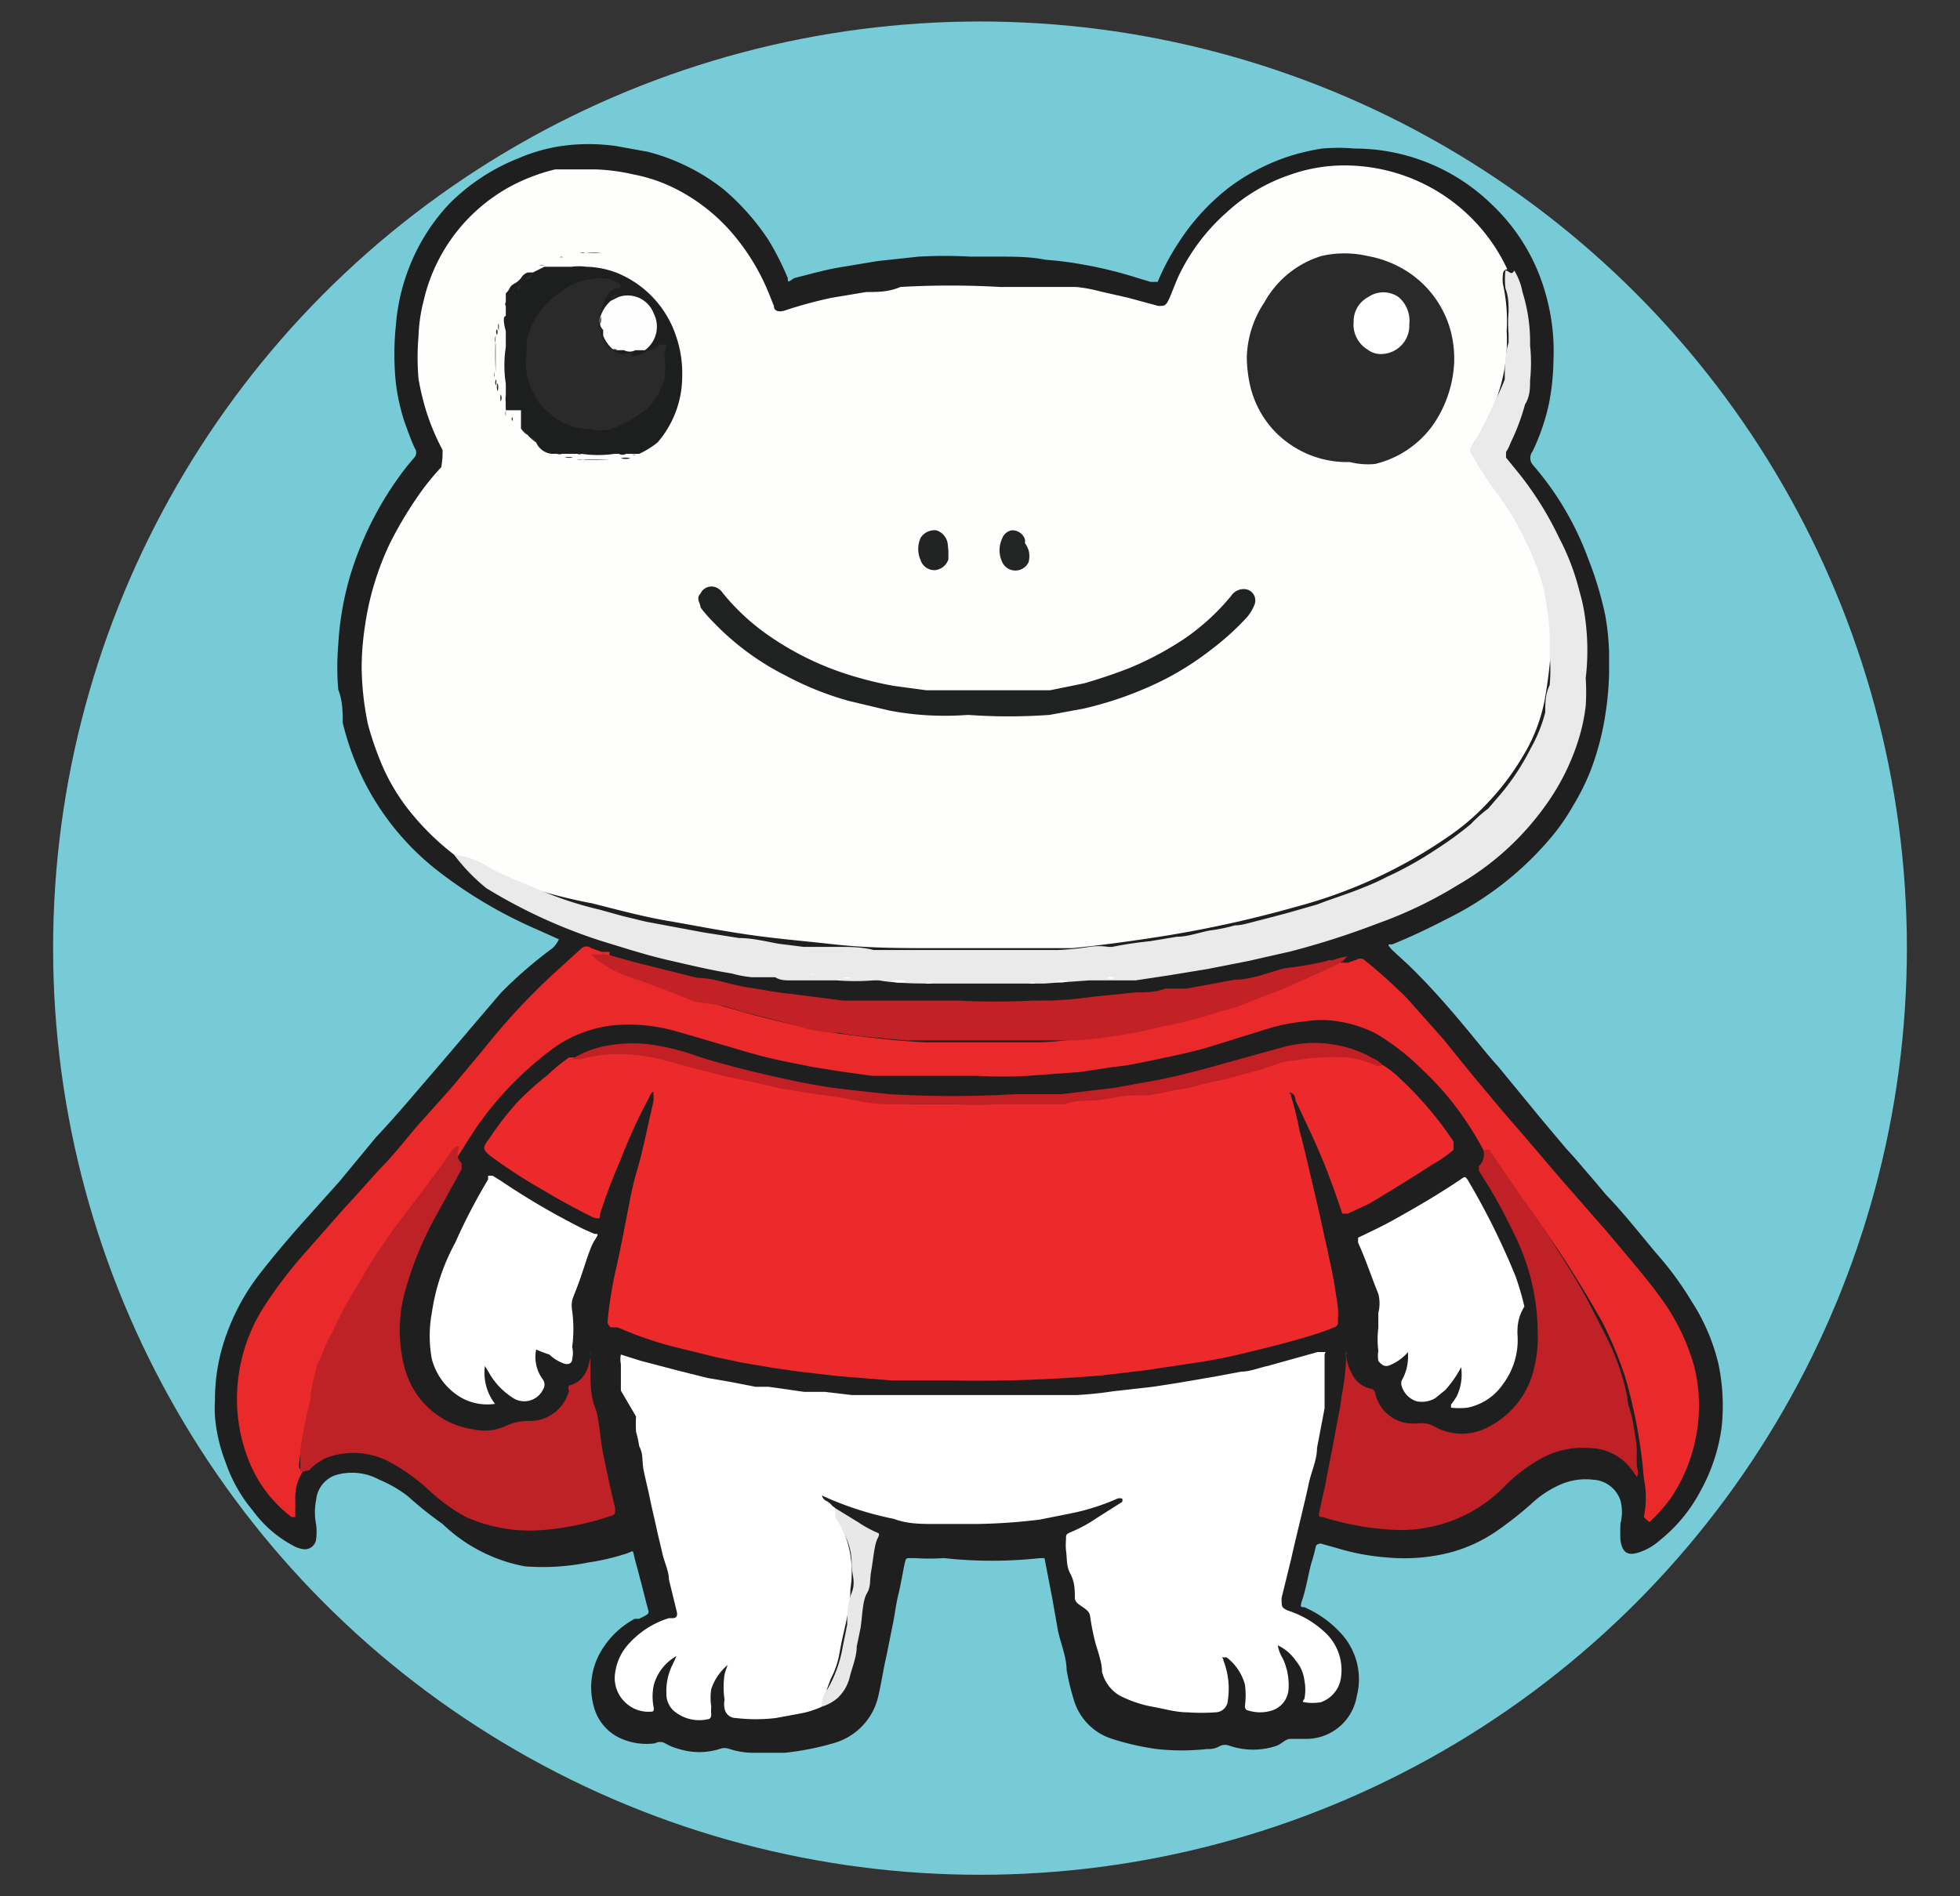 <svg id="Layer_1" data-name="Layer 1" xmlns="http://www.w3.org/2000/svg" viewBox="0 0 31 30"><rect x="0" y="0" width="31" height="30" fill="#333333" stroke="none"/><defs><style>.cls-1{fill:#76cbd6;}.cls-2{fill:#1f1f1f;}.cls-3{fill:#fefefd;}.cls-4{fill:#ed2a2b;}.cls-5{fill:#fff;}.cls-6{fill:#ea292a;}.cls-7{fill:#e9eae9;}.cls-8{fill:#be2126;}.cls-9{fill:#bf2126;}.cls-10{fill:#c22126;}.cls-11{fill:#c32026;}.cls-12{fill:#e9e8e8;}.cls-13{fill:#2a2a2a;}.cls-14{fill:#1d1e1e;}.cls-15{fill:#202221;}.cls-16{fill:#232524;}.cls-17{fill:#222423;}.cls-18{fill:#fffefe;}</style></defs><circle class="cls-1" cx="15.5" cy="15" r="14.66"/><path class="cls-2" d="M8.84,14.86l-.47-.21a7.23,7.23,0,0,1-1.48-.9,4.19,4.19,0,0,1-1.17-1.47,4.29,4.29,0,0,1-.3-.85c0-.17,0-.34-.07-.52a4.21,4.21,0,0,1,0-.71,4.78,4.78,0,0,1,.2-1.13,5.29,5.29,0,0,1,.9-1.71l.11-.13a.12.12,0,0,0,0-.14c-.06-.13-.11-.27-.16-.41a3.21,3.21,0,0,1-.14-.63,4.43,4.43,0,0,1,0-.89,3.21,3.21,0,0,1,.24-1,3.11,3.11,0,0,1,.61-.94A3.21,3.21,0,0,1,8.21,2.5a2.69,2.69,0,0,1,.67-.19,3.09,3.09,0,0,1,.86,0l.5.09A3.24,3.24,0,0,1,11.45,3a3.78,3.78,0,0,1,.7.79,4.37,4.37,0,0,1,.31.61c0,.07,0,.07.1,0,.24-.06.48-.13.72-.17l.6-.1.65-.07a7.48,7.48,0,0,1,.82,0h.45c.25,0,.49,0,.74.05a5.35,5.35,0,0,1,.56.07A6.72,6.72,0,0,1,18,4.4l.2.06c.07,0,.08,0,.11,0a3.69,3.69,0,0,1,.33-.62,3.48,3.48,0,0,1,.82-.89,3.3,3.3,0,0,1,1-.5,3.63,3.63,0,0,1,.45-.1,2.91,2.91,0,0,1,.51,0,3.11,3.11,0,0,1,2.17.88,3.08,3.08,0,0,1,.87,1.47,3.27,3.27,0,0,1,.11,1,3.82,3.82,0,0,1-.07.68,3.41,3.41,0,0,1-.26.76.17.17,0,0,0,0,.21,4.77,4.77,0,0,1,.88,1.49,5.5,5.5,0,0,1,.27.9,3.93,3.93,0,0,1,.06.59c0,.11,0,.21,0,.32a4.91,4.91,0,0,1-.06.66,4.15,4.15,0,0,1-.14.61,3.45,3.45,0,0,1-.36.81,3.37,3.37,0,0,1-.41.58,5.08,5.08,0,0,1-1.58,1.22c-.29.15-.58.29-.88.41-.08,0-.08,0,0,.09l.26.24c.32.31.62.65.91,1s.34.42.52.62l.64.78.42.5c.15.16.28.32.42.48l.21.25c.28.29.53.61.79.92a5.13,5.13,0,0,1,.56.76,3.18,3.18,0,0,1,.43,1,3.22,3.22,0,0,1,.05,1,2.86,2.86,0,0,1-.33,1,2.48,2.48,0,0,1-.65.79.92.92,0,0,1-.33.19c-.18.06-.26,0-.29-.19v0a2.45,2.45,0,0,1,0-.27.72.72,0,0,0,0-.36.48.48,0,0,0-.43-.33,1,1,0,0,0-.55.09,1.63,1.63,0,0,0-.44.3,5.79,5.79,0,0,1-.55.43,2.36,2.36,0,0,1-.72.33,2.92,2.92,0,0,1-1,.08,3.64,3.64,0,0,1-.8-.15l-.25-.07s-.07,0-.08.05a2.5,2.5,0,0,1-.07.26c-.05.19-.08.39-.14.57s0,.1.06.14a1.69,1.69,0,0,1,.54.39,1.07,1.07,0,0,1,.26,1,.81.81,0,0,1-.81.68h0l-.24,0c-.08,0-.14.08-.22.11a1.17,1.17,0,0,1-.74,0,.19.19,0,0,0-.15,0,.36.36,0,0,1-.21.05,3.58,3.58,0,0,1-.8,0,4.18,4.18,0,0,1-.7-.16.92.92,0,0,1-.61-.63,3.84,3.84,0,0,1-.11-.46c0-.21-.1-.43-.14-.64l-.09-.51-.12-.62a0,0,0,0,0,0,0h-.07a7,7,0,0,1-1.52,0,3.57,3.57,0,0,1-.46,0h-.06c-.08,0-.08,0-.1.08s-.06.33-.1.49-.06.35-.1.53l-.09.45c-.05.21-.08.43-.13.64a1,1,0,0,1-.68.73,4.36,4.36,0,0,1-.8.16l-.49,0a1.21,1.21,0,0,1-.38-.06.22.22,0,0,0-.16,0,1.07,1.07,0,0,1-.64,0,.85.85,0,0,1-.22-.09.16.16,0,0,0-.16,0,1,1,0,0,1-.5-.06.76.76,0,0,1-.47-.53,1.12,1.12,0,0,1,.13-.89,1.36,1.36,0,0,1,.52-.49l.07,0c.19-.1.16-.06.11-.26s-.11-.43-.17-.65,0-.16-.18-.11a3.63,3.63,0,0,1-.57.13,3.62,3.62,0,0,1-1,.06A2.55,2.55,0,0,1,7,24.11a5.89,5.89,0,0,1-.55-.44A2,2,0,0,0,6,23.41a.9.9,0,0,0-.7-.07.46.46,0,0,0-.3.39,1,1,0,0,0,0,.39.89.89,0,0,1,0,.23.18.18,0,0,1-.19.16.43.43,0,0,1-.16-.05A1.88,1.88,0,0,1,4,23.9a2.38,2.38,0,0,1-.43-.76,2.59,2.59,0,0,1-.17-.73,2.11,2.11,0,0,1,0-.25,3,3,0,0,1,.19-1.07,3.46,3.46,0,0,1,.52-.94c.21-.27.43-.53.66-.79l.6-.67L5.94,18q.27-.29.51-.57l.61-.71.45-.53.41-.48A6.74,6.74,0,0,1,8.74,15,.47.47,0,0,0,8.84,14.86Z"/><path class="cls-3" d="M7.18,13.52a4.12,4.12,0,0,1-.67-.65A3.17,3.17,0,0,1,6,12a4.88,4.88,0,0,1-.18-.54,4.61,4.61,0,0,1-.1-.91,4.46,4.46,0,0,1,.05-.63,4.53,4.53,0,0,1,.4-1.33,6.11,6.11,0,0,1,.54-.88,4.15,4.15,0,0,1,.27-.32C7,7.25,7,7.23,7,7.12a3.7,3.7,0,0,1-.26-.62A4.37,4.37,0,0,1,6.62,6a4,4,0,0,1,0-.69,2.52,2.52,0,0,1,.08-.55A2.76,2.76,0,0,1,8.11,2.93a3,3,0,0,1,.67-.25l.25,0c.13,0,.26,0,.39,0a3.09,3.09,0,0,1,.6.08,2.5,2.5,0,0,1,.71.25,2.92,2.92,0,0,1,.95.8,3.45,3.45,0,0,1,.48.83l.08.2c0,.09.09.1.18.07a6.77,6.77,0,0,1,.74-.2l.54-.09c.18,0,.36,0,.54-.08h0a13.89,13.89,0,0,1,1.58,0l.55,0,.38,0,.27,0a2.32,2.32,0,0,1,.38.07l.44.1.48.13c.09,0,.11,0,.15-.07s.11-.27.17-.4a3.14,3.14,0,0,1,.75-1,2.8,2.8,0,0,1,1-.6,2.58,2.58,0,0,1,1-.15,2.84,2.84,0,0,1,2.45,1.64.06.06,0,0,1,0,0s0,0,0,0-.07,0-.07.09a.61.61,0,0,0,0,.14,2.65,2.65,0,0,1,.06.74,2.69,2.69,0,0,1-.3,1.39c-.07.12-.12.25-.2.36s0,.11,0,.17a6.65,6.65,0,0,0,.36.56,4.52,4.52,0,0,1,.74,1.47,3.64,3.64,0,0,1,.1,1.09,7.17,7.17,0,0,1-.1.81,2.67,2.67,0,0,1-.36.91,4,4,0,0,1-.53.7,3.72,3.72,0,0,1-.64.55,7.7,7.7,0,0,1-2.38,1.1,18.52,18.52,0,0,1-2.06.46c-.5.08-1,.15-1.5.2-.15,0-.3,0-.46,0-.57,0-1.14,0-1.7,0s-1.07,0-1.61-.06-.93-.09-1.4-.16-.81-.14-1.22-.21-.81-.18-1.21-.28A8.11,8.11,0,0,1,8.25,14c-.31-.13-.6-.3-.91-.42A.76.76,0,0,1,7.18,13.52Z"/><path class="cls-4" d="M21.87,16.85a1.39,1.39,0,0,1,.27.21,5.61,5.61,0,0,1,.85,1l0,0c0,.06,0,.08,0,.13a1.94,1.94,0,0,1-.33.23c-.34.22-.68.43-1,.62l-.34.16c-.07,0-.07,0-.09,0-.07-.21-.14-.41-.22-.62-.15-.4-.34-.79-.52-1.17,0,0,0-.1-.07-.12s0,0,0,.05a5.11,5.11,0,0,1,.13.53c.07.26.13.52.19.78s.11.46.16.69.11.5.16.74.07.4.1.6a1.46,1.46,0,0,1,0,.22.08.08,0,0,1-.06.1,4.34,4.34,0,0,1-.47.16c-.33.1-.67.18-1,.26a8.65,8.65,0,0,1-.86.16l-.67.1-.68.08a23.26,23.26,0,0,1-2.36.08l-.94,0-.87-.07-.61-.07-.42-.06-.47-.08-.43-.09-.69-.17A6,6,0,0,1,9.77,21L9.66,21s-.06-.05-.05-.1A6.61,6.61,0,0,1,9.76,20c.07-.32.13-.64.2-1s.11-.45.17-.68.13-.58.2-.87a.48.48,0,0,0,0-.18.16.16,0,0,0-.06.09c-.17.31-.32.64-.46,1a8.71,8.71,0,0,0-.32.85c0,.07,0,.08-.11.05-.26-.13-.52-.27-.77-.42a8.57,8.57,0,0,1-.81-.52c-.17-.13-.18-.15-.06-.31a5.06,5.06,0,0,1,.44-.57A5,5,0,0,1,8.67,17,2.7,2.7,0,0,1,9,16.73a2.14,2.14,0,0,0,.5-.06,3.22,3.22,0,0,1,1.12.11l1.25.32a10.13,10.13,0,0,0,1.1.2,14.57,14.57,0,0,0,1.48.17c.31,0,.63,0,.94,0l1.21-.05a17.05,17.05,0,0,0,1.75-.21c.38-.06.76-.17,1.13-.26s.62-.17.94-.24a2.22,2.22,0,0,1,1.35.08A.32.32,0,0,0,21.87,16.85Z"/><path class="cls-5" d="M13,27a1.42,1.42,0,0,1-.35.11l-.38.07a2.67,2.67,0,0,1-.63,0,.18.18,0,0,1-.18-.15.34.34,0,0,1,0-.14,1.33,1.33,0,0,1,0-.4,1.31,1.31,0,0,1,.05-.15s0,0,0,0,0,0,0,0a.84.84,0,0,0-.26.38.86.86,0,0,0,0,.28.57.57,0,0,0,0,.13s0,.07-.06.07a.62.62,0,0,1-.54-.14.36.36,0,0,1-.11-.27.93.93,0,0,1,.1-.46l.06-.13a0,0,0,0,0,0,0s0,0,0,0a.75.75,0,0,0-.36.46.88.88,0,0,0,0,.36c0,.05,0,.06-.06.06a.52.52,0,0,1-.36-.12.53.53,0,0,1-.19-.5.84.84,0,0,1,.23-.47,1.4,1.4,0,0,1,.62-.39l.06,0c.07,0,.08-.05.06-.12l-.12-.49c0-.13-.07-.27-.1-.4s-.07-.29-.1-.43-.07-.3-.1-.45-.07-.3-.1-.45,0-.25-.07-.38a1.89,1.89,0,0,0-.05-.23,2,2,0,0,1,0-.24L9.82,22l0-.27s0-.1,0-.15a.37.37,0,0,1,0-.15l.32.1.61.16.44.11.35.06.41.08.21,0,.56.08.33,0,.42.05h0c.18,0,.36,0,.55,0s.54,0,.81,0,.81,0,1.21,0h.3c.23,0,.46,0,.69,0a5.7,5.7,0,0,0,.58-.06l.62-.07.45-.07.58-.1.37-.07c.14,0,.28-.06.42-.09l.79-.22s.07,0,.11,0,0,0,0,.05,0,.21,0,.32,0,.2,0,.3l0,.22-.12.63c0,.19-.09.37-.13.56s-.08.35-.12.52-.11.45-.16.68l-.15.61c0,.15,0,.15.1.2a1.55,1.55,0,0,1,.57.33.81.81,0,0,1,.26.78.48.48,0,0,1-.31.34.74.74,0,0,1-.26,0s-.05,0,0-.05a.76.76,0,0,0,0-.3.58.58,0,0,0-.13-.3.72.72,0,0,0-.29-.25.58.58,0,0,0,.08.21,1,1,0,0,1,.09.49.38.38,0,0,1-.26.33.62.62,0,0,1-.38,0s-.05,0-.05-.07a1.27,1.27,0,0,0,0-.34.81.81,0,0,0-.29-.43s0,0-.05,0,0,0,0,.05a1.23,1.23,0,0,1,.07.63.2.2,0,0,1-.2.19,3,3,0,0,1-.43,0c-.2,0-.39-.06-.57-.09a1.89,1.89,0,0,1-.52-.18.61.61,0,0,1-.27-.37c0-.17-.08-.35-.12-.52s-.05-.24-.07-.37S17,25.4,17,25.28s0-.25-.07-.38-.05-.25-.07-.37a1,1,0,0,1,0-.17c0-.08,0-.08.05-.11a2.22,2.22,0,0,0,.43-.23l.41-.26a.11.11,0,0,0,0-.05.11.11,0,0,0-.08,0,3.56,3.56,0,0,1-.72.23l-.5.1a9.06,9.06,0,0,1-1,.07c-.22,0-.44,0-.66,0s-.44,0-.65-.08A5.16,5.16,0,0,1,13,23.66h0a.12.12,0,0,0,.06.08.31.31,0,0,1,.11.09.13.13,0,0,1,.07.09.18.18,0,0,0,0,.1,1.68,1.68,0,0,1,.21,1.12c0,.33-.11.65-.17,1a1.39,1.39,0,0,1-.14.42A3.36,3.36,0,0,0,13,27Z"/><path class="cls-6" d="M23.46,18.19a5.21,5.21,0,0,0-.48-.74,5.12,5.12,0,0,0-.55-.59,3.7,3.7,0,0,0-.67-.51,2,2,0,0,0-.59-.19,1.58,1.58,0,0,0-.53,0,2.74,2.74,0,0,0-.57.11l-1,.31c-.29.08-.58.14-.87.2s-.39.08-.59.1l-.53.08-.82.06a7.42,7.42,0,0,1-.82,0h-.6l-.63,0-.42,0-.5-.07-.44-.07c-.29-.06-.58-.11-.87-.19s-.85-.25-1.27-.37a2.71,2.71,0,0,0-1-.1,2,2,0,0,0-.91.33,5.28,5.28,0,0,0-1.26,1.28c-.09.13-.17.26-.25.39s-.39.53-.59.79a15.93,15.93,0,0,0-1,1.53A6.64,6.64,0,0,0,5,21.86a7.33,7.33,0,0,0-.27,1.3c0,.06,0,.11.08.09s0,0,0,0a.76.76,0,0,0-.14.46V24s0,0-.06,0a2.08,2.08,0,0,1-.67-.88,2.63,2.63,0,0,1-.18-1.24,2.71,2.71,0,0,1,.43-1.23,7,7,0,0,1,.67-.87l.58-.66c.21-.22.41-.46.62-.68s.37-.43.56-.65l.51-.57.51-.61a10.63,10.63,0,0,1,1.12-1.21L9.2,15a.12.12,0,0,1,.15,0l.17.06h.06s.05,0,.06,0h0c0,.05,0,.06,0,.06l-.14,0a1.25,1.25,0,0,0,.36.22c.49.18,1,.39,1.48.55a15.62,15.62,0,0,0,1.91.46c.46.06.93.12,1.4.14l.79,0c.32,0,.63,0,.95,0s.8-.07,1.2-.12a12.29,12.29,0,0,0,1.7-.38,13.5,13.5,0,0,0,2-.81.58.58,0,0,1-.21.05s-.05,0-.05,0,0,0,0,0l.06,0s0,0,.06,0h0s0,0,.06,0l.05,0s.05,0,.06,0l.14-.05a.11.11,0,0,1,.11,0,8,8,0,0,1,.69.62l.56.63.47.58c.22.26.43.52.65.77s.52.61.78.91l.7.8.47.56c.13.16.27.33.39.5a3.37,3.37,0,0,1,.52,1.08,2.62,2.62,0,0,1-.38,2.08,2.91,2.91,0,0,1-.33.37A.49.49,0,0,1,26,24a1.54,1.54,0,0,0,0-.61,8.11,8.11,0,0,0-.3-1.62,6.2,6.2,0,0,0-.35-.84A17.42,17.42,0,0,0,24,18.87c-.11-.15-.21-.32-.32-.47s-.07-.11-.13-.13S23.48,18.21,23.46,18.19Z"/><path class="cls-7" d="M7.18,13.52a1.25,1.25,0,0,1,.53.19c.14.07.27.14.42.2l.55.23a5.7,5.7,0,0,0,.8.25l.36.1.37.09.91.17.57.09c.2,0,.41.05.62.09l.4.05.54,0c.19,0,.38,0,.57.05h.73c.51,0,1,0,1.54,0,.21,0,.42,0,.63,0a4.4,4.4,0,0,0,.51-.05,1,1,0,0,1,.3,0h.06q.3-.06.6-.09l.42-.07c.18,0,.36-.07.53-.1a2.7,2.7,0,0,0,.39-.08c.12,0,.26-.05.39-.08l.42-.11.49-.14.16-.06c.2-.07.41-.14.6-.22a3.31,3.31,0,0,0,.33-.15,5.63,5.63,0,0,0,.76-.42,5.67,5.67,0,0,0,.58-.42,2.26,2.26,0,0,1,.28-.25l.12-.14a3.73,3.73,0,0,0,.55-.81,2.35,2.35,0,0,0,.23-.57c0-.14,0-.29.07-.43a2.59,2.59,0,0,0,0-.48c0-.11,0-.23,0-.34a4.29,4.29,0,0,0-.12-.8,4,4,0,0,0-.22-.57,4.34,4.34,0,0,0-.52-.88,5.94,5.94,0,0,1-.38-.59.09.09,0,0,1,0-.11,4.89,4.89,0,0,0,.37-.72A2.73,2.73,0,0,0,23.8,6c0-.19,0-.39.06-.58V5.28a1.94,1.94,0,0,1,0-.34c0-.13,0-.25-.05-.38a1.31,1.31,0,0,1,0-.28c.06,0,.09.09.14,0a1,1,0,0,1,.13.34,2.63,2.63,0,0,1,.12.84,2.67,2.67,0,0,1,0,.56c0,.12,0,.25-.08.38a3.47,3.47,0,0,1-.23.61.61.61,0,0,1-.07.14s0,.06,0,.09l.22.27a5.24,5.24,0,0,1,.62,1,3.73,3.73,0,0,1,.32.84,2.77,2.77,0,0,1,.1.5,3.72,3.72,0,0,1,0,.88,3.29,3.29,0,0,1,0,.44,3,3,0,0,1-.11.52,3.63,3.63,0,0,1-.53,1.06A4.4,4.4,0,0,1,23.06,14a6.74,6.74,0,0,1-1.27.61,12.86,12.86,0,0,1-1.37.44l-.66.15-.66.13-.61.1-.53.08-.28,0-.45,0-.71.05H14.8c-.3,0-.6,0-.9-.05h-.08a3.81,3.81,0,0,1-.59,0l-.34,0-.39,0c-.08,0-.16,0-.24-.05h0c-.06,0-.12,0-.18,0l-.19,0h0a1.8,1.8,0,0,1-.32-.06h0c-.32-.05-.65-.13-1-.21s-.72-.2-1.08-.31a8.4,8.4,0,0,1-1.8-.83A3,3,0,0,1,7.18,13.52Z"/><path class="cls-8" d="M4.81,23.28s0,0-.06,0,0,0,0,0,0,0,0,0,0-.23,0-.34a7.55,7.55,0,0,1,.16-.8A2,2,0,0,1,5,21.67c0-.08.06-.16.09-.23a1.87,1.87,0,0,1,.16-.35l.12-.25c.12-.25.27-.48.41-.72s.31-.48.47-.71l.51-.67c.13-.18.27-.36.39-.54a.14.14,0,0,1,.1-.07s0,0,0,.05a.19.19,0,0,0,.05.22s0,.07,0,.1l-.39.71a5.46,5.46,0,0,0-.52,1.28,2.32,2.32,0,0,0,0,1.11,1.33,1.33,0,0,0,.49.76,1.29,1.29,0,0,0,.59.25A.82.82,0,0,0,8,22.56a.82.82,0,0,1,.35-.08A.64.64,0,0,0,9,22,.08.08,0,0,1,9,21.92c.23-.06.3-.24.34-.45a.56.56,0,0,1,0-.12c0,.14,0,.27,0,.39s0,.35.07.52.08.5.13.74.12.58.19.86c0,.09,0,.1-.06.12a4.43,4.43,0,0,1-1.15.23A2.48,2.48,0,0,1,7.37,24a2.84,2.84,0,0,1-.57-.41,3,3,0,0,0-.6-.44,1.22,1.22,0,0,0-1-.1.81.81,0,0,0-.31.21S4.84,23.27,4.81,23.28Z"/><path class="cls-9" d="M23.46,18.19s0,0,.07,0,0,0,.07.07l.29.42c.21.32.44.61.64.93s.42.65.6,1,.24.46.35.69a3.83,3.83,0,0,1,.26.81c0,.12.06.23.08.35s.06.32.07.48a2.51,2.51,0,0,0,0,.27.22.22,0,0,1,0,.16,1.49,1.49,0,0,0-.15-.2.84.84,0,0,0-.57-.26,1.38,1.38,0,0,0-.84.19,2.64,2.64,0,0,0-.5.38A2.29,2.29,0,0,1,22,24.2,4.44,4.44,0,0,1,20.92,24c-.06,0-.07,0-.05-.1l.09-.4c.05-.28.11-.56.16-.84s.08-.39.1-.58a3.7,3.7,0,0,0,.07-.57.61.61,0,0,1,0-.13.06.06,0,0,1,0,.06.81.81,0,0,0,.09.29.43.43,0,0,0,.3.24.08.08,0,0,1,.07.07.61.61,0,0,0,.55.48h.13a.4.4,0,0,1,.26.05.88.88,0,0,0,.86,0,1.38,1.38,0,0,0,.7-.87,2.06,2.06,0,0,0,.07-.65A3.51,3.51,0,0,0,24,19.63a9.16,9.16,0,0,0-.43-.82l-.18-.29s0-.05,0-.07A.26.26,0,0,0,23.46,18.19Z"/><path class="cls-5" d="M8.48,21.35a.6.6,0,0,0,.11.48.14.14,0,0,1,0,.15.33.33,0,0,1-.5.12,1.12,1.12,0,0,1-.36-.39l-.06-.1s0,0,0,0,0,0,0,0a.8.8,0,0,0,.16.6s0,0,0,0,0,0,0,0a.85.85,0,0,1-.52-.09,1,1,0,0,1-.48-.62,2,2,0,0,1,0-.73,3.31,3.31,0,0,1,.37-1.11,9.18,9.18,0,0,1,.52-1l0-.06s0,0,.07,0l.13.08a11.64,11.64,0,0,0,1.32.77l.16.07c.07,0,.07,0,0,.11s-.15.39-.22.59-.09.23-.13.35a.48.48,0,0,0,0,.17,2.2,2.2,0,0,1,0,.57.41.41,0,0,1,0,.19c0,.08-.08.1-.16.06a.63.63,0,0,1-.2-.13A2.11,2.11,0,0,1,8.48,21.35Z"/><path class="cls-5" d="M24,21.1a1.16,1.16,0,0,1-.23.8.89.89,0,0,1-.56.37,1.13,1.13,0,0,1-.26,0s0,0,0-.05a1,1,0,0,0,.09-.13.8.8,0,0,0,.07-.46s0,0,0,0,0,0,0,0a1.78,1.78,0,0,1-.25.36l-.16.13a.42.42,0,0,1-.29.05.36.36,0,0,1-.24-.24.15.15,0,0,1,0-.09.75.75,0,0,0,.1-.38s0-.06,0-.07,0,0,0,0a.76.76,0,0,1-.27.2c-.1.05-.15,0-.2-.06a.49.49,0,0,1,0-.16,1.45,1.45,0,0,1,0-.36c0-.08,0-.16,0-.24a.6.6,0,0,0,0-.3c-.11-.27-.2-.55-.32-.81,0,0,0-.06,0-.08.19-.09.38-.18.56-.28.36-.2.72-.41,1.06-.64.07-.05.07-.05.11,0a11.46,11.46,0,0,1,.76,1.53,4.34,4.34,0,0,1,.14.48C24,20.85,24,21,24,21.1Z"/><path class="cls-10" d="M21,15.19s-.05,0,0,0,.05,0,.08,0a1.28,1.28,0,0,1,.23-.06.6.6,0,0,1-.24.16l-.69.32-.41.16-.33.13c-.13.05-.26.08-.39.12a6.93,6.93,0,0,1-.87.22,6.22,6.22,0,0,1-.75.15,6,6,0,0,1-.61.07c-.13,0-.25,0-.38,0h-.05c-.17,0-.33,0-.5,0s-.45,0-.68,0-.44,0-.66,0l-.42,0-.53-.05a4.81,4.81,0,0,1-.53-.07q-.34,0-.69-.12l-.82-.21-.33-.1L11,15.85l-.43-.17-.48-.18a1.94,1.94,0,0,1-.57-.26.5.5,0,0,1-.16-.14c.07,0,.12,0,.18,0l.06,0s0,0,0,0l.43.12,1,.25c.26,0,.52.11.79.15s.44.08.66.1l.86.11.51,0c.44,0,.88,0,1.32,0a11.27,11.27,0,0,0,1.16,0h.14q.4,0,.81-.06l.68-.07c.16,0,.31,0,.47-.06l.34,0,.75-.14c.27,0,.53-.11.79-.18A6.06,6.06,0,0,0,21,15.2Z"/><path class="cls-11" d="M21.87,16.85a.13.13,0,0,1-.12,0,1.49,1.49,0,0,0-.46-.12,2.42,2.42,0,0,0-.38,0,3.15,3.15,0,0,0-.43.05c-.2,0-.38.1-.57.15s-.49.14-.74.19-.32.09-.48.11-.36.08-.54.1l-.22,0c-.21,0-.42.07-.63.08s-.3,0-.45.06h0c-.18,0-.34,0-.51,0l-.59,0a4.42,4.42,0,0,1-.63,0h-.5l-.57,0c-.26,0-.52-.06-.78-.11l-.37-.05-.56-.09-.43-.1-.47-.1-.77-.2a2.9,2.9,0,0,0-1-.14,2.09,2.09,0,0,0-.49.08c-.09,0-.09,0-.14,0a1.52,1.52,0,0,1,.58-.22,2.21,2.21,0,0,1,.77,0,3.9,3.9,0,0,1,.67.18c.45.14.9.25,1.36.35s.67.13,1,.17l.64.07a17,17,0,0,0,2,0c.24,0,.49,0,.73,0l.84-.1.71-.13c.4-.08.79-.19,1.18-.3l.76-.21a1.88,1.88,0,0,1,1.43.17A.51.51,0,0,1,21.87,16.85Z"/><path class="cls-12" d="M13,27a.39.39,0,0,1,.09-.28,2,2,0,0,0,.22-.57l.09-.45c0-.16,0-.33.07-.5s0-.3,0-.45a1,1,0,0,0-.12-.49,1.3,1.3,0,0,0-.14-.26s0-.1,0-.14l.36.22a1.87,1.87,0,0,0,.31.17s.05,0,0,.09-.07.34-.1.51,0,.24-.07.36-.07.36-.1.55l-.06.29c0,.16-.07.32-.11.48a.66.66,0,0,1-.2.34A.71.71,0,0,1,13,27Z"/><path class="cls-3" d="M12.22,15.35s0,0,0,0,0,0,0,0Z"/><path class="cls-10" d="M9.58,15.09a0,0,0,0,1-.06,0S9.57,15.07,9.58,15.09Z"/><path class="cls-10" d="M21.2,15.13s0,0-.06,0S21.17,15.13,21.2,15.13Z"/><path class="cls-10" d="M21.31,15.09s0,0-.06,0Z"/><path class="cls-10" d="M9.64,15.11s0,0-.06,0Z"/><path class="cls-10" d="M21.14,15.15s0,0-.06,0Z"/><path class="cls-13" d="M21.35,7.31a1.59,1.59,0,0,1-1.22-.52,1.56,1.56,0,0,1-.36-.7,2.12,2.12,0,0,1-.05-.44A1.64,1.64,0,0,1,20,4.78a1.55,1.55,0,0,1,.9-.73,1.63,1.63,0,0,1,.73,0,1.74,1.74,0,0,1,.62.24,1.62,1.62,0,0,1,.69.93,1.74,1.74,0,0,1,.06.51,1.89,1.89,0,0,1-.34,1,1.58,1.58,0,0,1-.91.61A1.17,1.17,0,0,1,21.35,7.31Z"/><path class="cls-14" d="M8.24,6.78s0,0,0,0,0,0,0-.06l0,0s0,0,0-.06l0,0s0-.06,0-.08a.05.05,0,0,1,0,0s0-.07,0-.09H8s0-.08,0-.11,0,0,0,0a.5.5,0,0,1,0-.13h0s0-.07,0-.1h0s0-.06,0-.08h0a1.88,1.88,0,0,1,0-.58h0s0-.06,0-.09h0s0-.07,0-.1l0-.06S7.93,5,8,5A0,0,0,0,1,8,4.9s0-.05,0-.06a.05.05,0,0,1,0-.06s0,0,0-.08l0,0s0,0,0-.06a.08.08,0,0,1,0,0,.24.24,0,0,0,.06-.08.16.16,0,0,1,.07-.07.33.33,0,0,0,.11-.09.19.19,0,0,1,.11-.09s.07,0,.08,0l.18-.09s.05,0,.06,0h0s0,0,.06,0,0,0,0,0,.07,0,.1,0h0s.09,0,.14,0h0s.05,0,.07,0,0,0,0,0a.88.88,0,0,1,.23,0,1.45,1.45,0,0,1,.47.09,1.63,1.63,0,0,1,.95,1,1.8,1.8,0,0,1,.1.65A1.6,1.6,0,0,1,10.4,7a1.41,1.41,0,0,1-.29.18s0,0,0,0h0s-.05,0-.06,0l0,0-.15,0a.11.11,0,0,1-.11,0s-.05,0-.07,0h0a1.82,1.82,0,0,1-.52,0,.09.09,0,0,1-.07,0s-.08,0-.12,0h0s0,0-.06,0,0,0,0,0,0,0-.06,0a.12.12,0,0,1-.08,0s0,0-.08,0A.3.3,0,0,1,8.48,7s-.06-.07-.11-.09a0,0,0,0,1,0,0A.94.94,0,0,0,8.24,6.78Z"/><path class="cls-15" d="M15.31,11.31a4.85,4.85,0,0,1-.73,0,4.63,4.63,0,0,1-.52-.07l-.63-.15a4.86,4.86,0,0,1-1-.4,4.19,4.19,0,0,1-1.15-.85,2.2,2.2,0,0,1-.2-.23c0-.07-.08-.14,0-.22a.19.19,0,0,1,.26-.09.24.24,0,0,1,.09.08,3.51,3.51,0,0,0,.78.71,4.65,4.65,0,0,0,1.23.59,5.78,5.78,0,0,0,.69.17l.52.07.61,0c.21,0,.42,0,.63,0l.49,0,.23,0,.54-.11c.24-.07.48-.15.71-.24a5,5,0,0,0,.88-.47,3.57,3.57,0,0,0,.73-.67.24.24,0,0,1,.22-.11.18.18,0,0,1,.15.25.7.7,0,0,1-.15.23,4.28,4.28,0,0,1-.55.49,4.58,4.58,0,0,1-1,.59,5.65,5.65,0,0,1-1,.33l-.54.1A9,9,0,0,1,15.31,11.31Z"/><path class="cls-16" d="M16.27,8.71a.38.38,0,0,1,0,.18.23.23,0,0,1-.42,0,.44.44,0,0,1,0-.37A.2.2,0,0,1,16,8.39a.21.21,0,0,1,.21.14.14.14,0,0,1,0,.06A.49.49,0,0,1,16.27,8.71Z"/><path class="cls-17" d="M15,8.71s0,.1,0,.14a.25.25,0,0,1-.21.17.23.23,0,0,1-.23-.16.43.43,0,0,1,0-.35.26.26,0,0,1,.25-.12.26.26,0,0,1,.18.22Z"/><path class="cls-13" d="M7.84,5.31a5.61,5.61,0,0,0,0,.58s0-.07,0-.1V5.44A.19.19,0,0,1,7.84,5.31Z"/><path class="cls-13" d="M9.12,7.27a4.52,4.52,0,0,0,.52,0s0,0-.06,0H9.25A.28.28,0,0,1,9.12,7.27Z"/><path class="cls-13" d="M9.51,4H9.28A.88.88,0,0,1,9.51,4Z"/><path class="cls-13" d="M9.82,7.25a.28.28,0,0,1,.15,0A.26.26,0,0,1,9.82,7.25Z"/><path class="cls-13" d="M8.24,6.78a.19.19,0,0,1,.1.1A.32.32,0,0,1,8.24,6.78Z"/><path class="cls-13" d="M8.42,4.34a.13.13,0,0,1-.11.09A.31.31,0,0,1,8.42,4.34Z"/><path class="cls-13" d="M8.37,6.91A.12.12,0,0,1,8.48,7,.87.87,0,0,1,8.37,6.91Z"/><path class="cls-13" d="M9.19,4s-.1,0-.14,0S9.14,4,9.19,4Z"/><path class="cls-13" d="M8.93,7.23s.09,0,.12,0S9,7.26,8.93,7.23Z"/><path class="cls-13" d="M7.87,6.06a.21.21,0,0,1,0,.13A.18.18,0,0,1,7.87,6.06Z"/><path class="cls-13" d="M8.24,4.5a.07.07,0,0,1-.06.08A.16.16,0,0,1,8.24,4.5Z"/><path class="cls-13" d="M7.92,6.24a.12.12,0,0,1,0,.11A.21.21,0,0,1,7.92,6.24Z"/><path class="cls-13" d="M8,5s0,.08,0,.1A.18.18,0,0,1,8,5Z"/><path class="cls-13" d="M8,6.5s0,0,0,.08A.12.12,0,0,1,8,6.5Z"/><path class="cls-13" d="M7.85,6s0,.06,0,.1A.08.08,0,0,1,7.85,6Z"/><path class="cls-13" d="M8.61,7.09s.07,0,.08,0Z"/><path class="cls-13" d="M9.05,4s-.07,0-.1,0S9,4,9.05,4Z"/><path class="cls-13" d="M8.08,4.7s0,.07,0,.08A.2.2,0,0,1,8.08,4.7Z"/><path class="cls-13" d="M8.61,4.2s0,0-.08,0A.14.14,0,0,1,8.61,4.2Z"/><path class="cls-13" d="M7.89,5.12s0,.07,0,.1S7.86,5.14,7.89,5.12Z"/><path class="cls-13" d="M8,6.36a.07.07,0,0,1,0,.09A.36.36,0,0,1,8,6.36Z"/><path class="cls-13" d="M8.1,6.6a.05.05,0,0,1,0,.06A.07.07,0,0,1,8.1,6.6Z"/><path class="cls-13" d="M8.14,4.62a.05.05,0,0,1,0,.06A.21.21,0,0,1,8.14,4.62Z"/><path class="cls-13" d="M8.16,6.68s0,0,0,.06Z"/><path class="cls-13" d="M7.82,5.89s0,.05,0,.08A.13.13,0,0,1,7.82,5.89Z"/><path class="cls-13" d="M7.86,5.21a.1.1,0,0,1,0,.09S7.83,5.24,7.86,5.21Z"/><path class="cls-13" d="M8,4.84s0,0,0,.06S8,4.85,8,4.84Z"/><path class="cls-13" d="M10,7.19s0,0,.06,0A.07.07,0,0,1,10,7.19Z"/><path class="cls-13" d="M8.87,7.21s.05,0,.06,0Z"/><path class="cls-13" d="M8.85,4.09s0,0-.06,0S8.83,4.09,8.85,4.09Z"/><path class="cls-13" d="M8.91,4.07s0,0-.06,0A.07.07,0,0,1,8.91,4.07Z"/><path class="cls-13" d="M9.25,4s0,0-.07,0A.08.08,0,0,1,9.25,4Z"/><path class="cls-13" d="M8.77,7.17s.05,0,.06,0S8.78,7.19,8.77,7.17Z"/><path class="cls-13" d="M10.06,7.17s0,0,0,0S10.08,7.17,10.06,7.17Z"/><path class="cls-13" d="M9.64,7.29s0,0,.07,0Z"/><path class="cls-3" d="M16.37,15.56H14.63a.13.13,0,0,1,.11,0h1.54S16.34,15.52,16.37,15.56Z"/><path class="cls-3" d="M14.11,15.52a.42.42,0,0,1,.22,0A.26.26,0,0,1,14.11,15.52Z"/><path class="cls-3" d="M16.88,15.53a.35.35,0,0,1-.18,0A.19.19,0,0,1,16.88,15.53Z"/><path class="cls-3" d="M17.63,15.47a.13.13,0,0,1-.12,0A.1.1,0,0,1,17.63,15.47Z"/><path class="cls-3" d="M13.45,15.47a.15.15,0,0,1-.11,0S13.4,15.45,13.45,15.47Z"/><path class="cls-3" d="M12.82,15.41s.06,0,.08,0A.08.08,0,0,1,12.82,15.41Z"/><path class="cls-3" d="M11.85,15.29s0,0,.07,0-.05,0-.07,0Z"/><path class="cls-3" d="M17.32,15.49s0,0,0,0a0,0,0,0,1,0,0h0Z"/><path class="cls-3" d="M11.53,15.23l0,0h0s0,0,0,0Z"/><path class="cls-3" d="M12.42,15.37l0,0h0s0,0,0,0Z"/><path class="cls-3" d="M19.36,15.23h0l0,0h0S19.37,15.23,19.36,15.23Z"/><path class="cls-3" d="M13.71,15.48h0s0,0,0,0h0Z"/><path class="cls-3" d="M19.91,15.08h0Z"/><path class="cls-3" d="M25,11h0S25,11,25,11Z"/><path class="cls-3" d="M11,15.1h0Z"/><path class="cls-5" d="M13.56,25.85a0,0,0,0,1,0,0s0,0,0,0a0,0,0,0,1,0,0S13.56,25.84,13.56,25.85Z"/><path class="cls-5" d="M22.29,5.13a.45.45,0,0,1-.42.47.34.34,0,0,1-.24-.07.46.46,0,0,1-.22-.44.43.43,0,0,1,.23-.39.42.42,0,0,1,.48,0A.49.49,0,0,1,22.29,5.13Z"/><path class="cls-13" d="M10.51,5.64a1.09,1.09,0,0,1,0,.33c0,.07-.05.15-.08.22a.79.79,0,0,1-.33.37,1.6,1.6,0,0,1-.45.23.65.65,0,0,1-.31,0,1,1,0,0,1-.68-.28.63.63,0,0,1-.2-.26,1,1,0,0,1-.13-.68c0-.06,0-.12,0-.18a1.27,1.27,0,0,1,.52-.76,1,1,0,0,1,.47-.21.77.77,0,0,1,.34,0,.71.71,0,0,1,.15.08,0,0,0,0,1,0,.06c-.21,0-.26.21-.31.38a.53.53,0,0,0,.06.46.42.42,0,0,0,.18.17.55.55,0,0,0,.28.06.52.52,0,0,0,.21-.07.76.76,0,0,0,.22-.11s.06,0,.08,0S10.5,5.61,10.51,5.64Z"/><path class="cls-18" d="M9.5,5a.56.56,0,0,1,.16-.24l.12-.06a.44.44,0,0,1,.56.26.46.46,0,0,1-.14.58l0,0-.08,0s-.05,0-.07,0a.19.19,0,0,1-.18,0s-.06,0-.08,0l-.08,0a.55.55,0,0,1-.17-.23s0-.06,0-.09h0C9.45,5.13,9.49,5,9.5,5Z"/><path class="cls-13" d="M9.5,5a.2.2,0,0,1,0,.11.22.22,0,0,0,0,.14s0,0,0-.07A.37.37,0,0,1,9.5,5Z"/><path class="cls-13" d="M9.84,5.59H10C10,5.65,9.9,5.63,9.84,5.59Z"/><path class="cls-13" d="M9.78,4.66s-.07.06-.12.06A.14.14,0,0,1,9.78,4.66Z"/><path class="cls-13" d="M10.09,5.57l.08,0S10.13,5.57,10.09,5.57Z"/><path class="cls-13" d="M9.68,5.53a.12.12,0,0,1,.08,0A.07.07,0,0,1,9.68,5.53Z"/><path class="cls-13" d="M9.49,5.21a.15.15,0,0,1,0,.09A.08.08,0,0,1,9.49,5.21Z"/></svg>